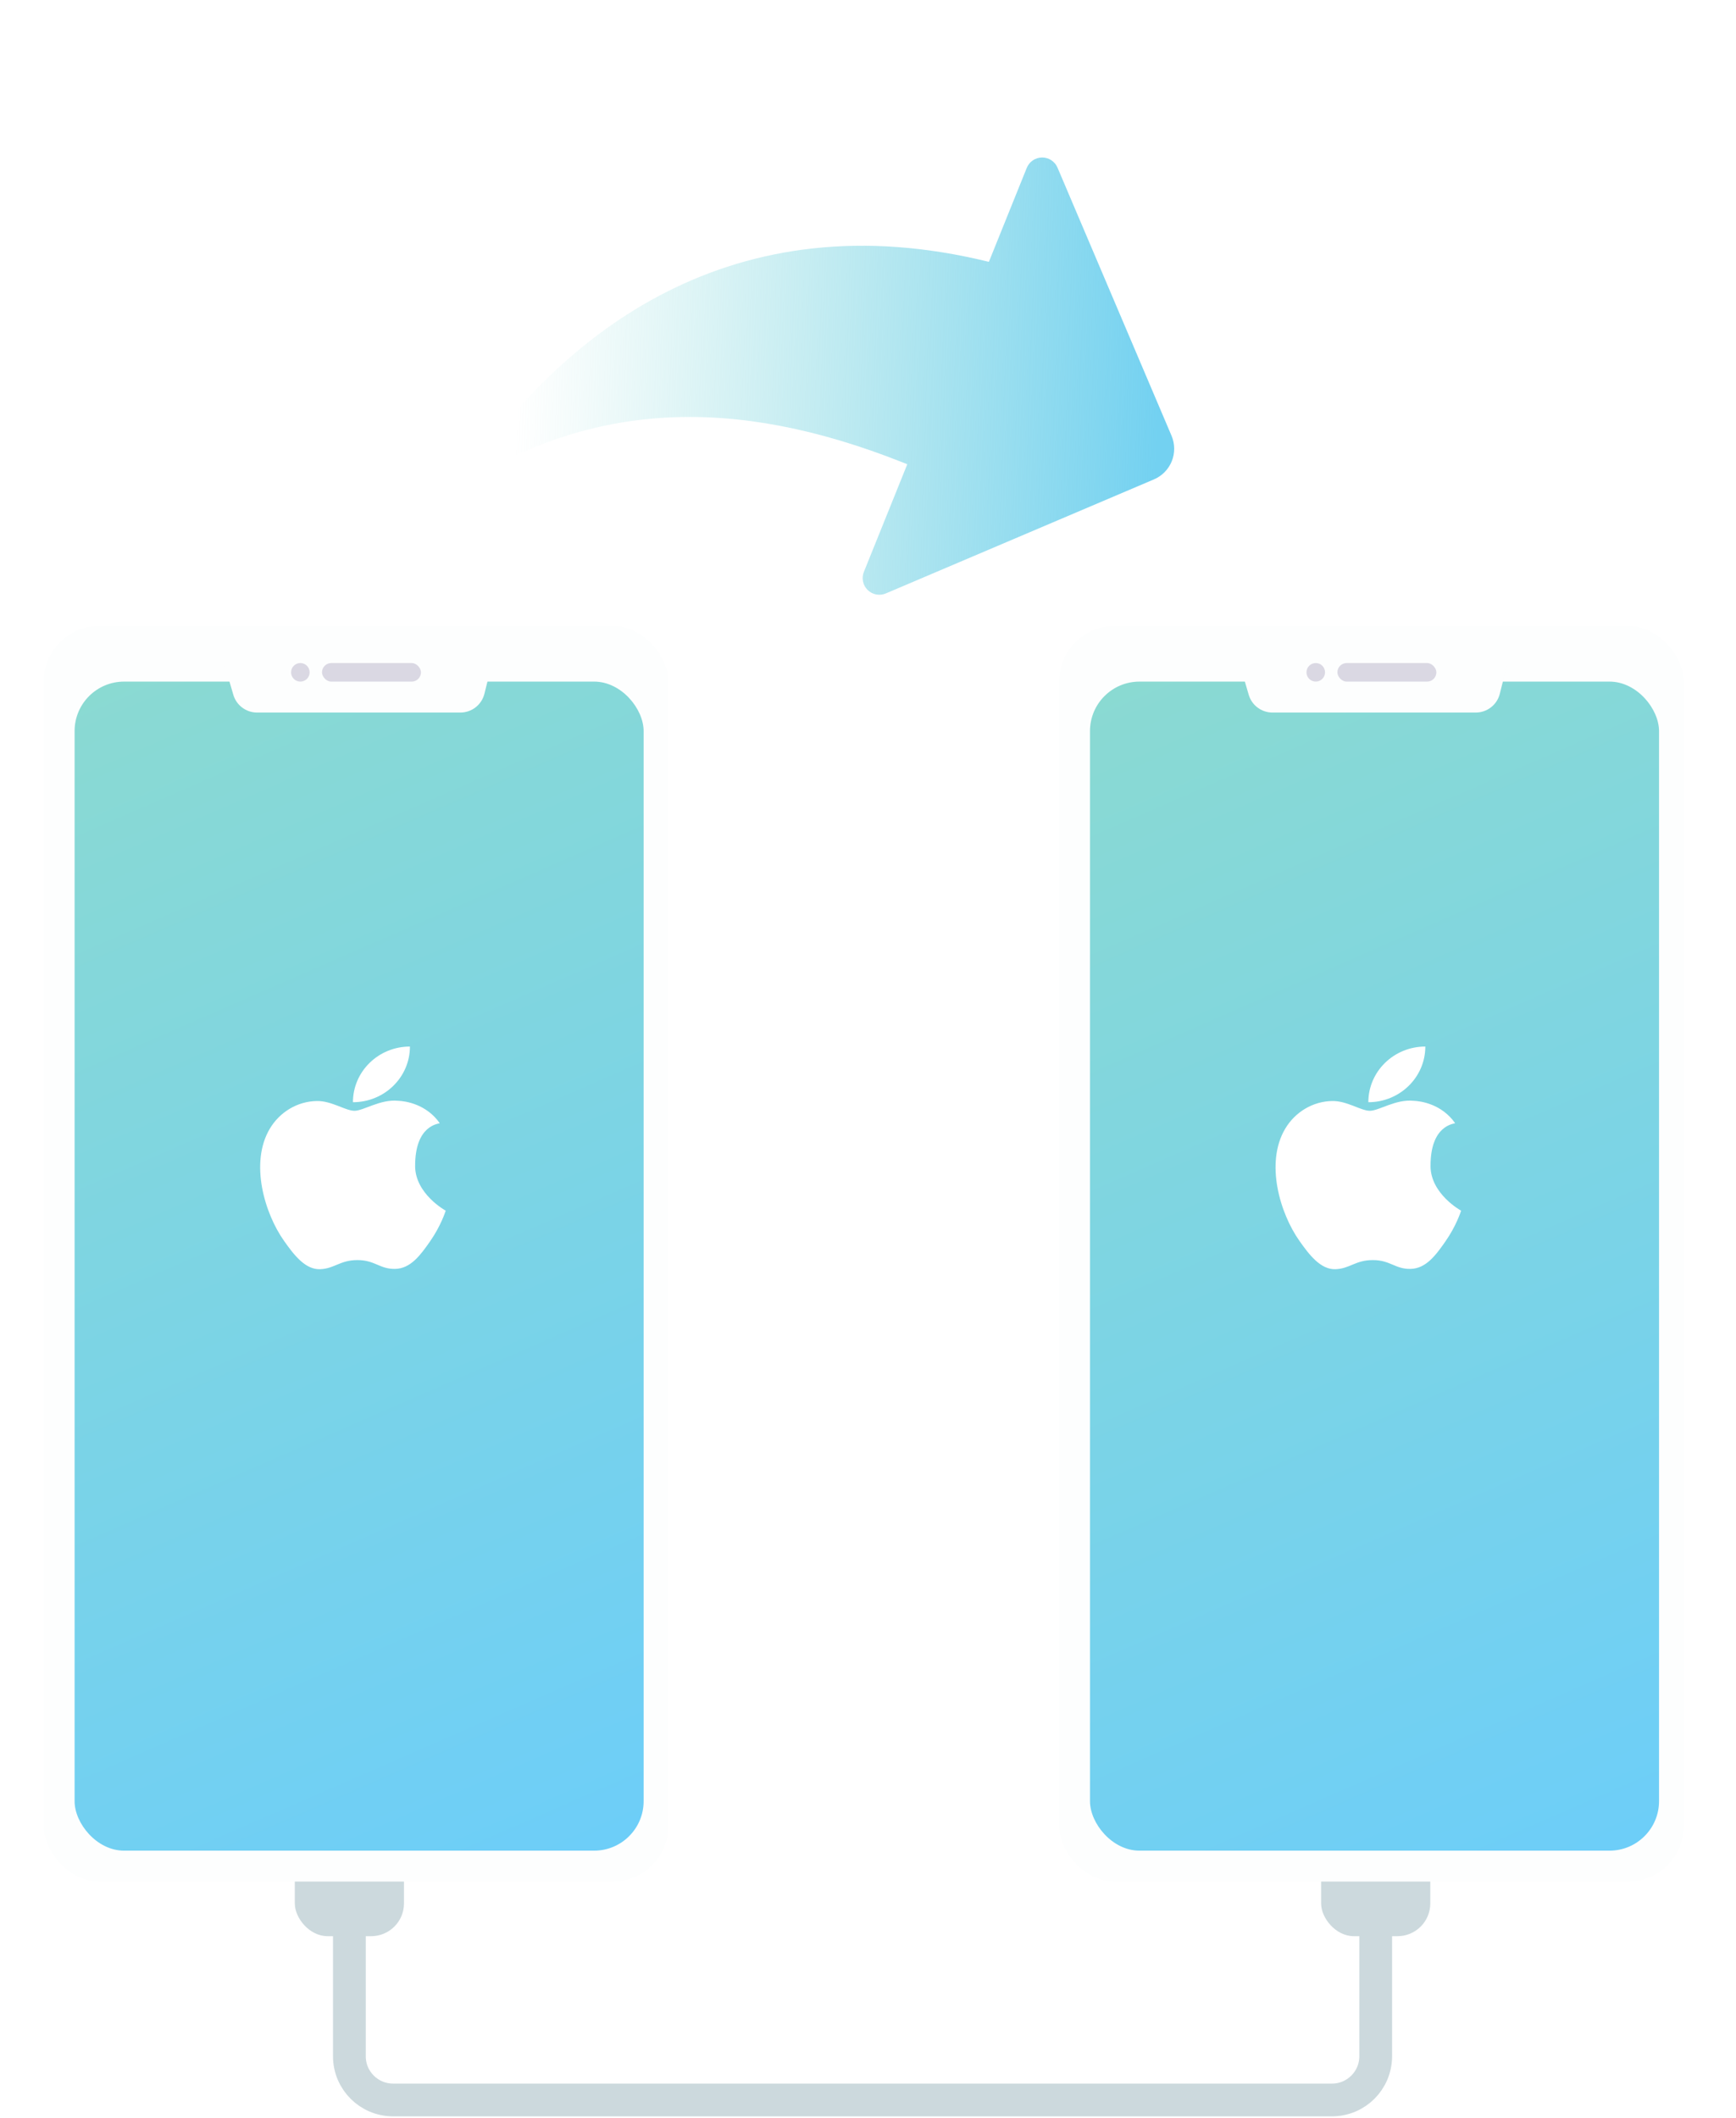 <svg width="159" height="194" viewBox="0 0 159 194" fill="none" xmlns="http://www.w3.org/2000/svg">
<rect x="27" y="166.328" width="10" height="11" rx="3" fill="#CCD9DD"/>
<rect x="121" y="166.328" width="10" height="11" rx="3" fill="#CCD9DD"/>
<path d="M32 170.328V188.328C32 190.537 33.791 192.328 36 192.328H122C124.209 192.328 126 190.537 126 188.328V170.328" stroke="#CCD9DD" stroke-width="3"/>
<g filter="url(#filter0_d_298_644)">
<rect x="4" y="55.328" width="57.217" height="115" rx="5.099" fill="#FDFEFE"/>
<rect x="6.832" y="60.426" width="52.118" height="107.069" rx="4.532" fill="url(#paint0_linear_298_644)"/>
<path d="M38.023 104.824C37.997 101.031 40.179 100.932 40.278 100.872C39.05 99.118 37.14 98.843 36.461 98.817C34.836 98.656 33.29 99.733 32.465 99.733C31.641 99.733 30.368 98.815 29.021 98.838C27.25 98.864 25.616 99.841 24.702 101.391C22.862 104.511 24.23 109.133 26.025 111.662C26.901 112.901 27.947 114.292 29.32 114.242C30.641 114.191 31.141 113.406 32.74 113.406C34.338 113.406 34.786 114.242 36.186 114.214C37.607 114.189 38.509 112.952 39.378 111.709C40.385 110.271 40.799 108.95 40.823 108.88C40.792 108.866 38.05 107.354 38.021 104.824H38.023ZM32.326 98.948C32.326 96.133 34.661 93.85 37.545 93.85C37.545 96.666 35.207 98.948 32.326 98.948Z" fill="white"/>
<path d="M20.707 59.361C20.284 57.911 21.372 56.461 22.883 56.461H42.735C44.209 56.461 45.291 57.846 44.933 59.276L44.367 61.542C44.115 62.551 43.208 63.259 42.168 63.259H23.544C22.537 63.259 21.65 62.594 21.368 61.627L20.707 59.361Z" fill="#FDFEFE"/>
<circle cx="27.51" cy="59.576" r="0.85" fill="#DAD8E3"/>
<rect x="29.492" y="58.727" width="9.064" height="1.7" rx="0.85" fill="#DAD8E3"/>
</g>
<g filter="url(#filter1_d_298_644)">
<rect x="97" y="55.328" width="57.217" height="115" rx="5.099" fill="#FDFEFE"/>
<rect x="99.832" y="60.426" width="52.118" height="107.069" rx="4.532" fill="url(#paint1_linear_298_644)"/>
<path d="M131.023 104.824C130.997 101.031 133.179 100.932 133.278 100.872C132.05 99.118 130.14 98.843 129.461 98.817C127.836 98.656 126.29 99.733 125.465 99.733C124.641 99.733 123.368 98.815 122.021 98.838C120.25 98.864 118.616 99.841 117.702 101.391C115.862 104.511 117.23 109.133 119.025 111.662C119.901 112.901 120.947 114.292 122.32 114.242C123.641 114.191 124.141 113.406 125.74 113.406C127.338 113.406 127.786 114.242 129.186 114.214C130.607 114.189 131.509 112.952 132.378 111.709C133.385 110.271 133.799 108.95 133.823 108.88C133.792 108.866 131.05 107.354 131.021 104.824H131.023ZM125.326 98.948C125.326 96.133 127.661 93.85 130.545 93.85C130.545 96.666 128.207 98.948 125.326 98.948Z" fill="white"/>
<path d="M113.707 59.361C113.284 57.911 114.372 56.461 115.883 56.461H135.735C137.209 56.461 138.291 57.846 137.933 59.276L137.367 61.542C137.115 62.551 136.208 63.259 135.168 63.259H116.544C115.536 63.259 114.65 62.594 114.368 61.627L113.707 59.361Z" fill="#FDFEFE"/>
<circle cx="120.51" cy="59.576" r="0.85" fill="#DAD8E3"/>
<rect x="122.492" y="58.727" width="9.064" height="1.7" rx="0.85" fill="#DAD8E3"/>
</g>
<path d="M79.122 52.378C79.01 52.658 78.982 52.965 79.044 53.26C79.106 53.555 79.253 53.825 79.468 54.036C79.684 54.247 79.957 54.39 80.253 54.446C80.549 54.502 80.855 54.469 81.132 54.351L105.689 43.906C106.433 43.59 107.02 42.991 107.323 42.241C107.625 41.491 107.617 40.652 107.301 39.908L96.856 15.352C96.738 15.074 96.541 14.838 96.288 14.673C96.036 14.508 95.741 14.421 95.439 14.424C95.138 14.427 94.844 14.519 94.595 14.689C94.346 14.859 94.153 15.099 94.04 15.378L90.571 23.982C67.258 18.242 51.48 30.137 42 44.579C54.181 36.831 67.094 36.185 82.626 42.331L83.097 42.52L79.122 52.378Z" fill="url(#paint2_linear_298_644)"/>
<defs>
<filter id="filter0_d_298_644" x="0.2" y="53.528" width="64.817" height="122.6" filterUnits="userSpaceOnUse" color-interpolation-filters="sRGB">
<feFlood flood-opacity="0" result="BackgroundImageFix"/>
<feColorMatrix in="SourceAlpha" type="matrix" values="0 0 0 0 0 0 0 0 0 0 0 0 0 0 0 0 0 0 127 0" result="hardAlpha"/>
<feOffset dy="2"/>
<feGaussianBlur stdDeviation="1.9"/>
<feComposite in2="hardAlpha" operator="out"/>
<feColorMatrix type="matrix" values="0 0 0 0 0.687 0 0 0 0 0.76 0 0 0 0 0.858 0 0 0 0.35 0"/>
<feBlend mode="normal" in2="BackgroundImageFix" result="effect1_dropShadow_298_644"/>
<feBlend mode="normal" in="SourceGraphic" in2="effect1_dropShadow_298_644" result="shape"/>
</filter>
<filter id="filter1_d_298_644" x="93.2" y="53.528" width="64.817" height="122.6" filterUnits="userSpaceOnUse" color-interpolation-filters="sRGB">
<feFlood flood-opacity="0" result="BackgroundImageFix"/>
<feColorMatrix in="SourceAlpha" type="matrix" values="0 0 0 0 0 0 0 0 0 0 0 0 0 0 0 0 0 0 127 0" result="hardAlpha"/>
<feOffset dy="2"/>
<feGaussianBlur stdDeviation="1.9"/>
<feComposite in2="hardAlpha" operator="out"/>
<feColorMatrix type="matrix" values="0 0 0 0 0.687 0 0 0 0 0.76 0 0 0 0 0.858 0 0 0 0.35 0"/>
<feBlend mode="normal" in2="BackgroundImageFix" result="effect1_dropShadow_298_644"/>
<feBlend mode="normal" in="SourceGraphic" in2="effect1_dropShadow_298_644" result="shape"/>
</filter>
<linearGradient id="paint0_linear_298_644" x1="6.832" y1="58.443" x2="54.418" y2="167.495" gradientUnits="userSpaceOnUse">
<stop stop-color="#8BDAD1"/>
<stop offset="1" stop-color="#6DCEF8"/>
</linearGradient>
<linearGradient id="paint1_linear_298_644" x1="99.832" y1="58.443" x2="147.418" y2="167.495" gradientUnits="userSpaceOnUse">
<stop stop-color="#8BDAD1"/>
<stop offset="1" stop-color="#6DCEF8"/>
</linearGradient>
<linearGradient id="paint2_linear_298_644" x1="105.973" y1="40.505" x2="47.259" y2="38.56" gradientUnits="userSpaceOnUse">
<stop stop-color="#73D1F1"/>
<stop offset="1" stop-color="#89DAD5" stop-opacity="0"/>
</linearGradient>
</defs>
</svg>
